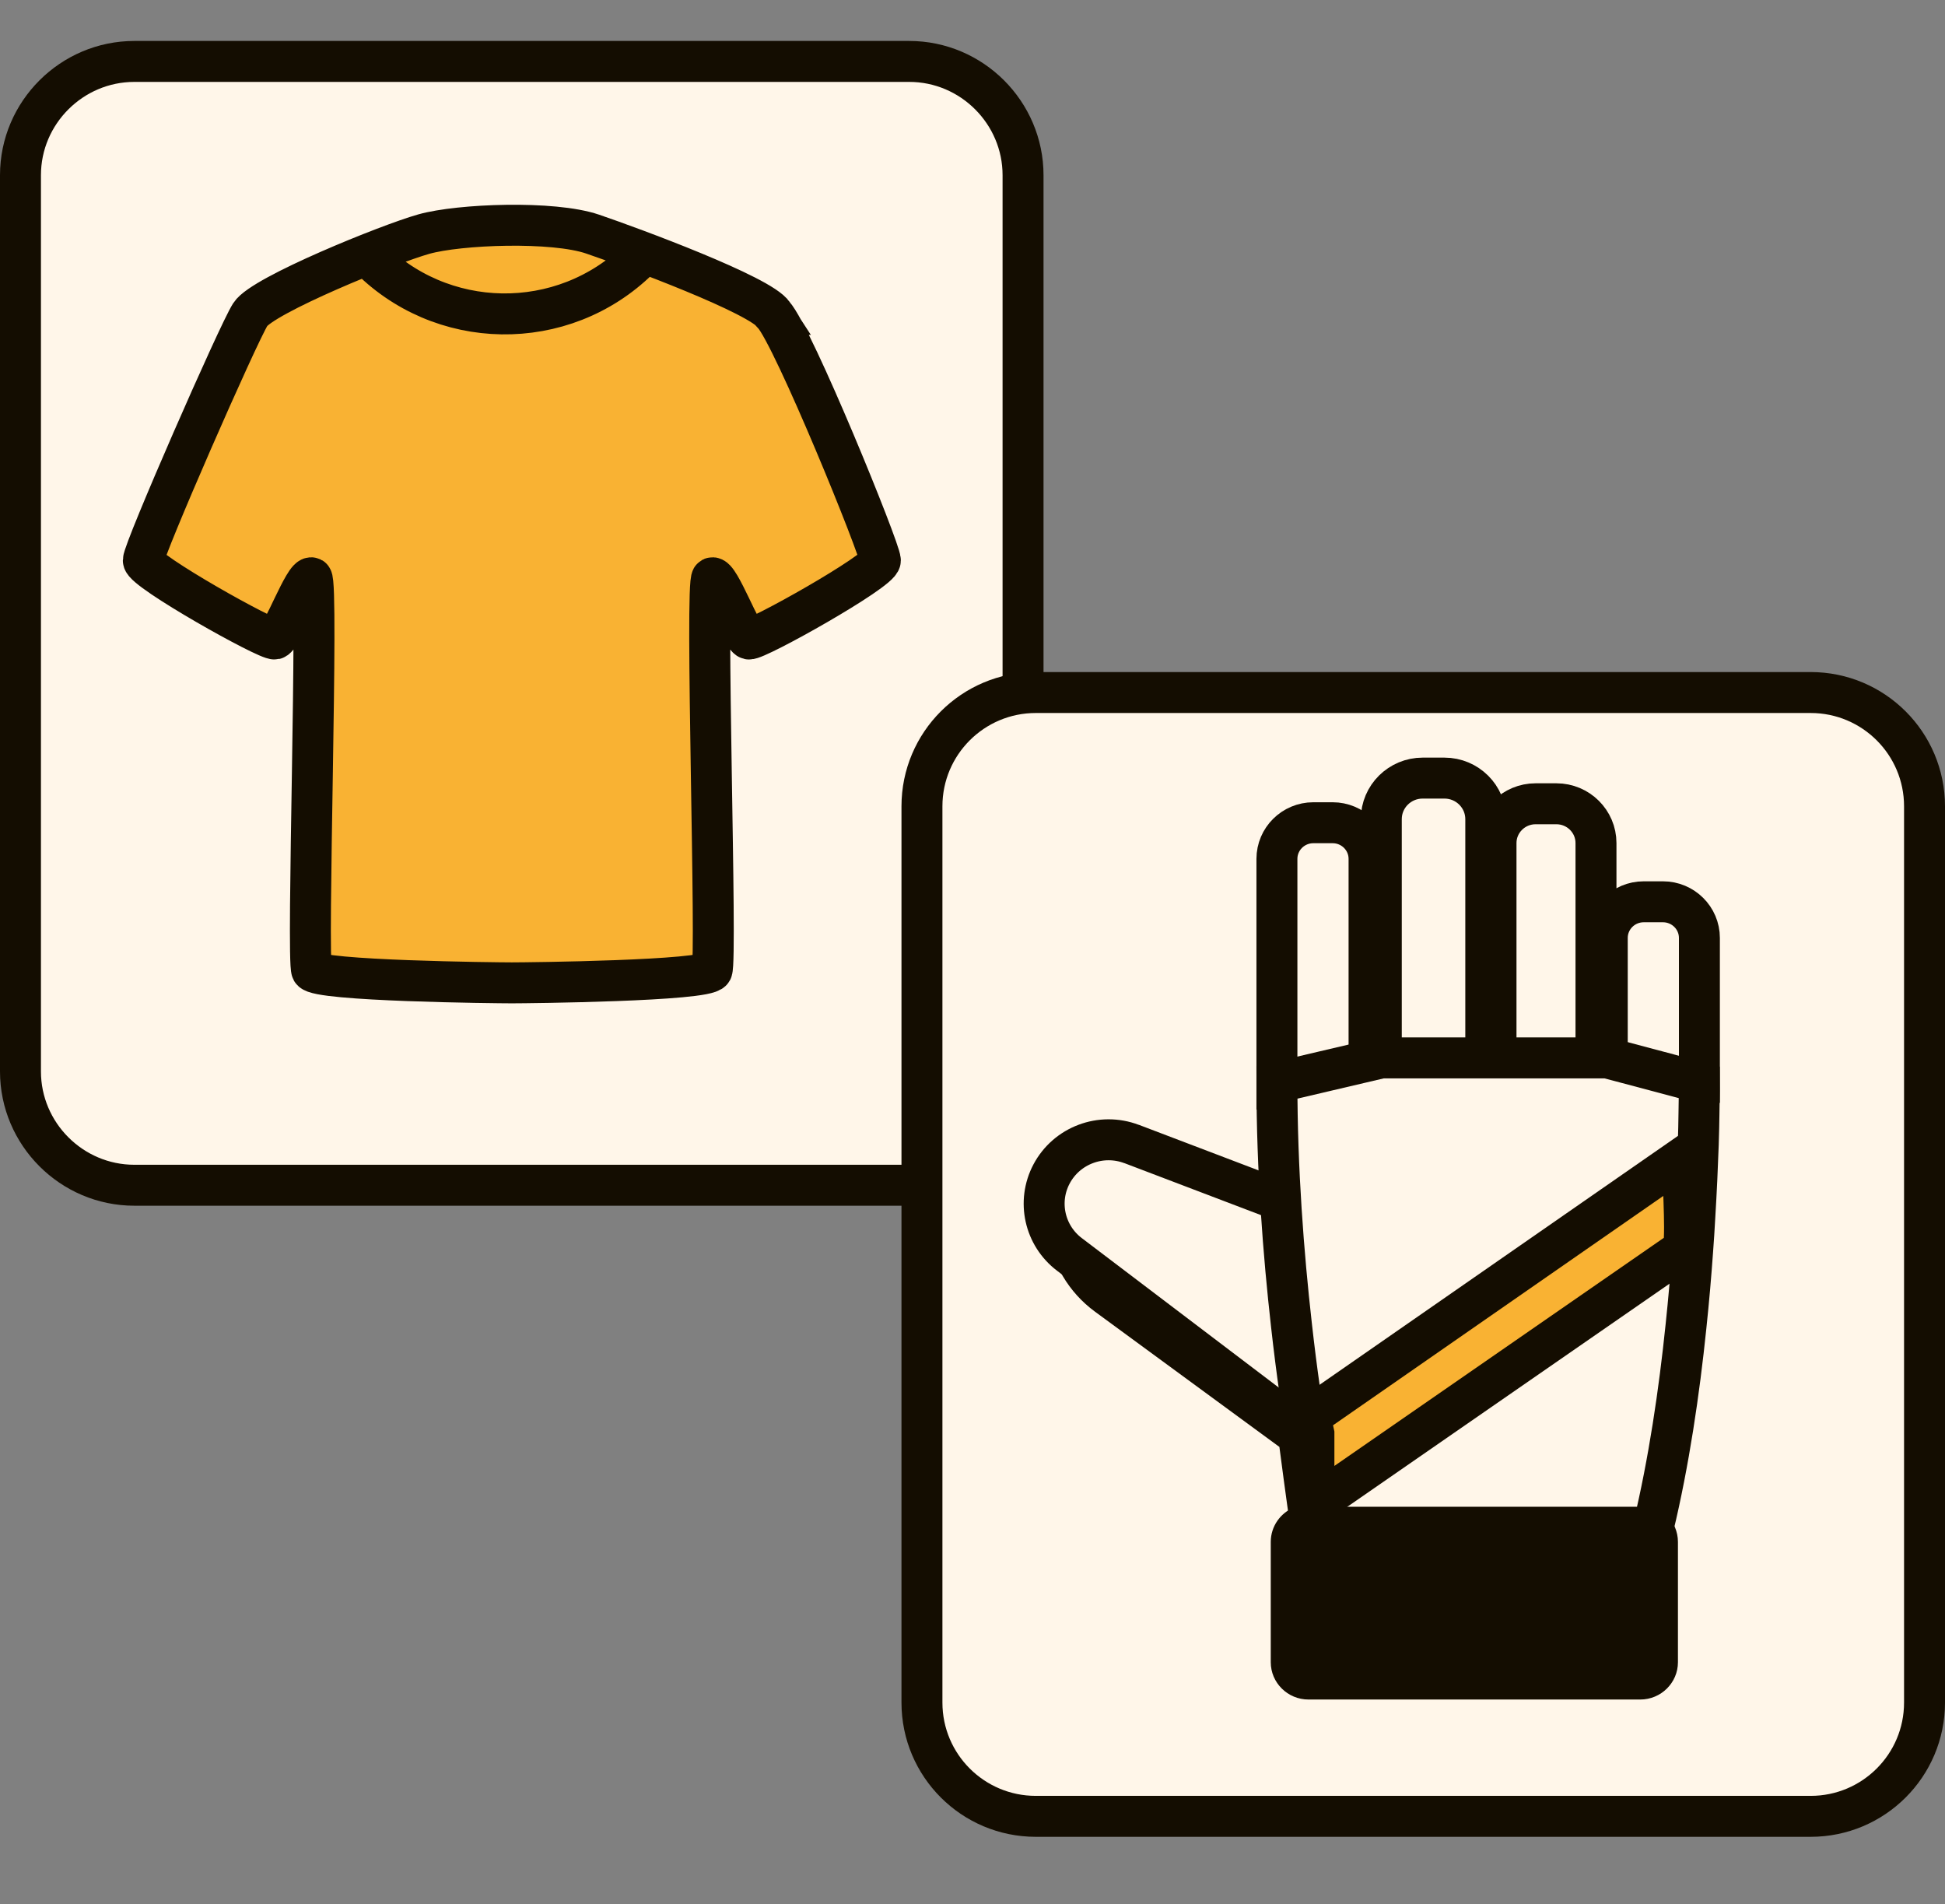 <?xml version="1.0" encoding="UTF-8"?>
<svg xmlns="http://www.w3.org/2000/svg" width="95" height="93" viewBox="0 0 95 93" fill="none">
  <rect x="0" y="0" width="95" height="93" fill="#808080" stroke="none"/>
  <path d="M1 52.328C1 55.377 3.498 57.884 6.562 57.884H44.408C47.46 57.884 49.969 55.389 49.969 52.328V8.556C49.969 5.507 47.471 3 44.408 3H6.562C3.51 3 1 5.496 1 8.556V52.328Z" fill="#FFF6E9" stroke="#140D01" stroke-width="2" stroke-miterlimit="10" stroke-linecap="round"></path>
  <path d="M37.776 15.355C37.176 14.419 30.881 12.093 28.945 11.433C27.012 10.772 22.433 10.946 20.702 11.433C18.971 11.92 12.828 14.415 12.228 15.355C11.628 16.291 7 26.861 7 27.37C7 27.88 13.086 31.292 13.428 31.206C13.77 31.119 14.886 28.054 15.227 28.223C15.569 28.393 14.969 46.89 15.227 47.4C15.486 47.909 24.229 48 25 48C25.771 48 34.514 47.909 34.773 47.4C35.031 46.89 34.431 28.393 34.773 28.223C35.114 28.054 36.23 31.122 36.572 31.206C36.914 31.292 43 27.884 43 27.37C43 26.857 38.762 16.438 37.772 15.355H37.776Z" fill="#F9B233"></path>
  <path d="M17.904 12.443V12.443C21.502 16.21 27.487 16.304 31.201 12.651L31.498 12.359M37.776 15.355C37.176 14.419 30.881 12.093 28.945 11.433C27.012 10.772 22.433 10.946 20.702 11.433C18.971 11.92 12.828 14.415 12.228 15.355C11.628 16.291 7 26.861 7 27.37C7 27.88 13.086 31.292 13.428 31.206C13.77 31.119 14.886 28.054 15.227 28.223C15.569 28.393 14.969 46.89 15.227 47.4C15.486 47.909 24.229 48 25 48C25.771 48 34.514 47.909 34.773 47.4C35.031 46.89 34.431 28.393 34.773 28.223C35.114 28.054 36.23 31.122 36.572 31.206C36.914 31.292 43 27.884 43 27.37C43 26.857 38.762 16.438 37.772 15.355H37.776Z" stroke="#140D01" stroke-width="2"></path>
  <path d="M50.592 88.705H88.438C91.51 88.705 94 86.218 94 83.149V39.377C94 36.309 91.51 33.821 88.438 33.821L50.592 33.821C47.521 33.821 45.031 36.309 45.031 39.377L45.031 83.149C45.031 86.218 47.521 88.705 50.592 88.705Z" fill="#FFF6E9" stroke="#140D01" stroke-width="2" stroke-miterlimit="10" stroke-linecap="round"></path>
  <path d="M81.956 75.303V81.178C81.956 82.183 81.128 83 80.116 83H63.909C62.896 83 62.068 82.183 62.068 81.178V75.303C62.068 74.538 62.544 73.883 63.218 73.612C63.433 73.525 63.667 73.477 63.909 73.477H80.116C80.604 73.477 81.049 73.669 81.379 73.979C81.564 74.149 81.71 74.359 81.811 74.591C81.903 74.809 81.956 75.049 81.956 75.303Z" fill="#140D01"></path>
  <path d="M74.999 39.254H76.016C77.082 39.254 77.949 40.114 77.949 41.171V51.669H73.066V41.171C73.066 40.114 73.934 39.254 74.999 39.254Z" fill="#F9B233"></path>
  <path d="M61.575 62.175L61.548 62.005L51.008 59.017L51.153 60.131C51.36 61.699 52.201 63.119 53.482 64.058L62.49 70.663C62.781 72.904 63.023 74.586 63.023 74.586H64.613L65.106 62.608L61.566 62.175H61.575Z" fill="#140D01"></path>
  <path d="M65.086 40.18H64.148C63.166 40.18 62.369 40.971 62.369 41.945V53.189H66.869V41.945C66.869 40.971 66.072 40.18 65.09 40.18H65.086Z" fill="#FFF6E9" stroke="#140D01" stroke-width="2"></path>
  <path d="M81.221 44.041H80.283C79.301 44.041 78.504 44.832 78.504 45.806V52.861H83.004V45.806C83.004 44.832 82.207 44.041 81.225 44.041H81.221Z" fill="#FFF6E9" stroke="#140D01" stroke-width="2"></path>
  <path d="M70.553 38H69.488C68.374 38 67.467 38.895 67.467 40.005V52.198H72.57V40.005C72.57 38.9 71.667 38 70.549 38H70.553Z" fill="#FFF6E9" stroke="#140D01" stroke-width="2"></path>
  <path d="M55.272 55.871C53.78 55.304 52.098 55.937 51.358 57.339C50.649 58.685 51.019 60.34 52.234 61.262L63.796 70.034L62.546 58.637L55.268 55.867L55.272 55.871Z" fill="#FFF6E9" stroke="#140D01" stroke-width="2"></path>
  <path d="M76.02 39.254H75.003C73.938 39.254 73.07 40.114 73.07 41.172V52.198H77.953V41.172C77.953 40.114 77.086 39.254 76.02 39.254Z" fill="#FFF6E9" stroke="#140D01" stroke-width="2"></path>
  <path d="M82.983 54.373C82.979 54.801 82.966 55.312 82.948 55.894C82.913 56.907 82.86 58.13 82.776 59.498C82.75 60 82.715 60.524 82.675 61.066C82.591 62.241 82.486 63.486 82.349 64.775C82.019 67.972 81.513 71.419 80.751 74.586H64.619C64.619 74.586 64.553 74.285 64.443 73.726C64.377 73.381 64.293 72.935 64.196 72.402C64.047 71.559 63.866 70.502 63.681 69.27C63.615 68.837 63.549 68.387 63.483 67.911C63.342 66.924 63.206 65.854 63.078 64.709C62.686 61.232 62.369 57.121 62.369 52.862L67.472 51.665H78.501L80.936 52.311L83.001 52.862C83.001 52.862 83.005 53.412 82.983 54.373Z" fill="#FFF6E9" stroke="#140D01" stroke-width="2"></path>
  <path d="M82.232 56.5C82.149 57.675 82.369 59.711 82.232 61L64.176 73.5V70.02C64.176 70.02 64.11 69.719 64 69.16L82.232 56.5Z" fill="#F9B233" stroke="#140D01" stroke-width="2"></path>
</svg>

